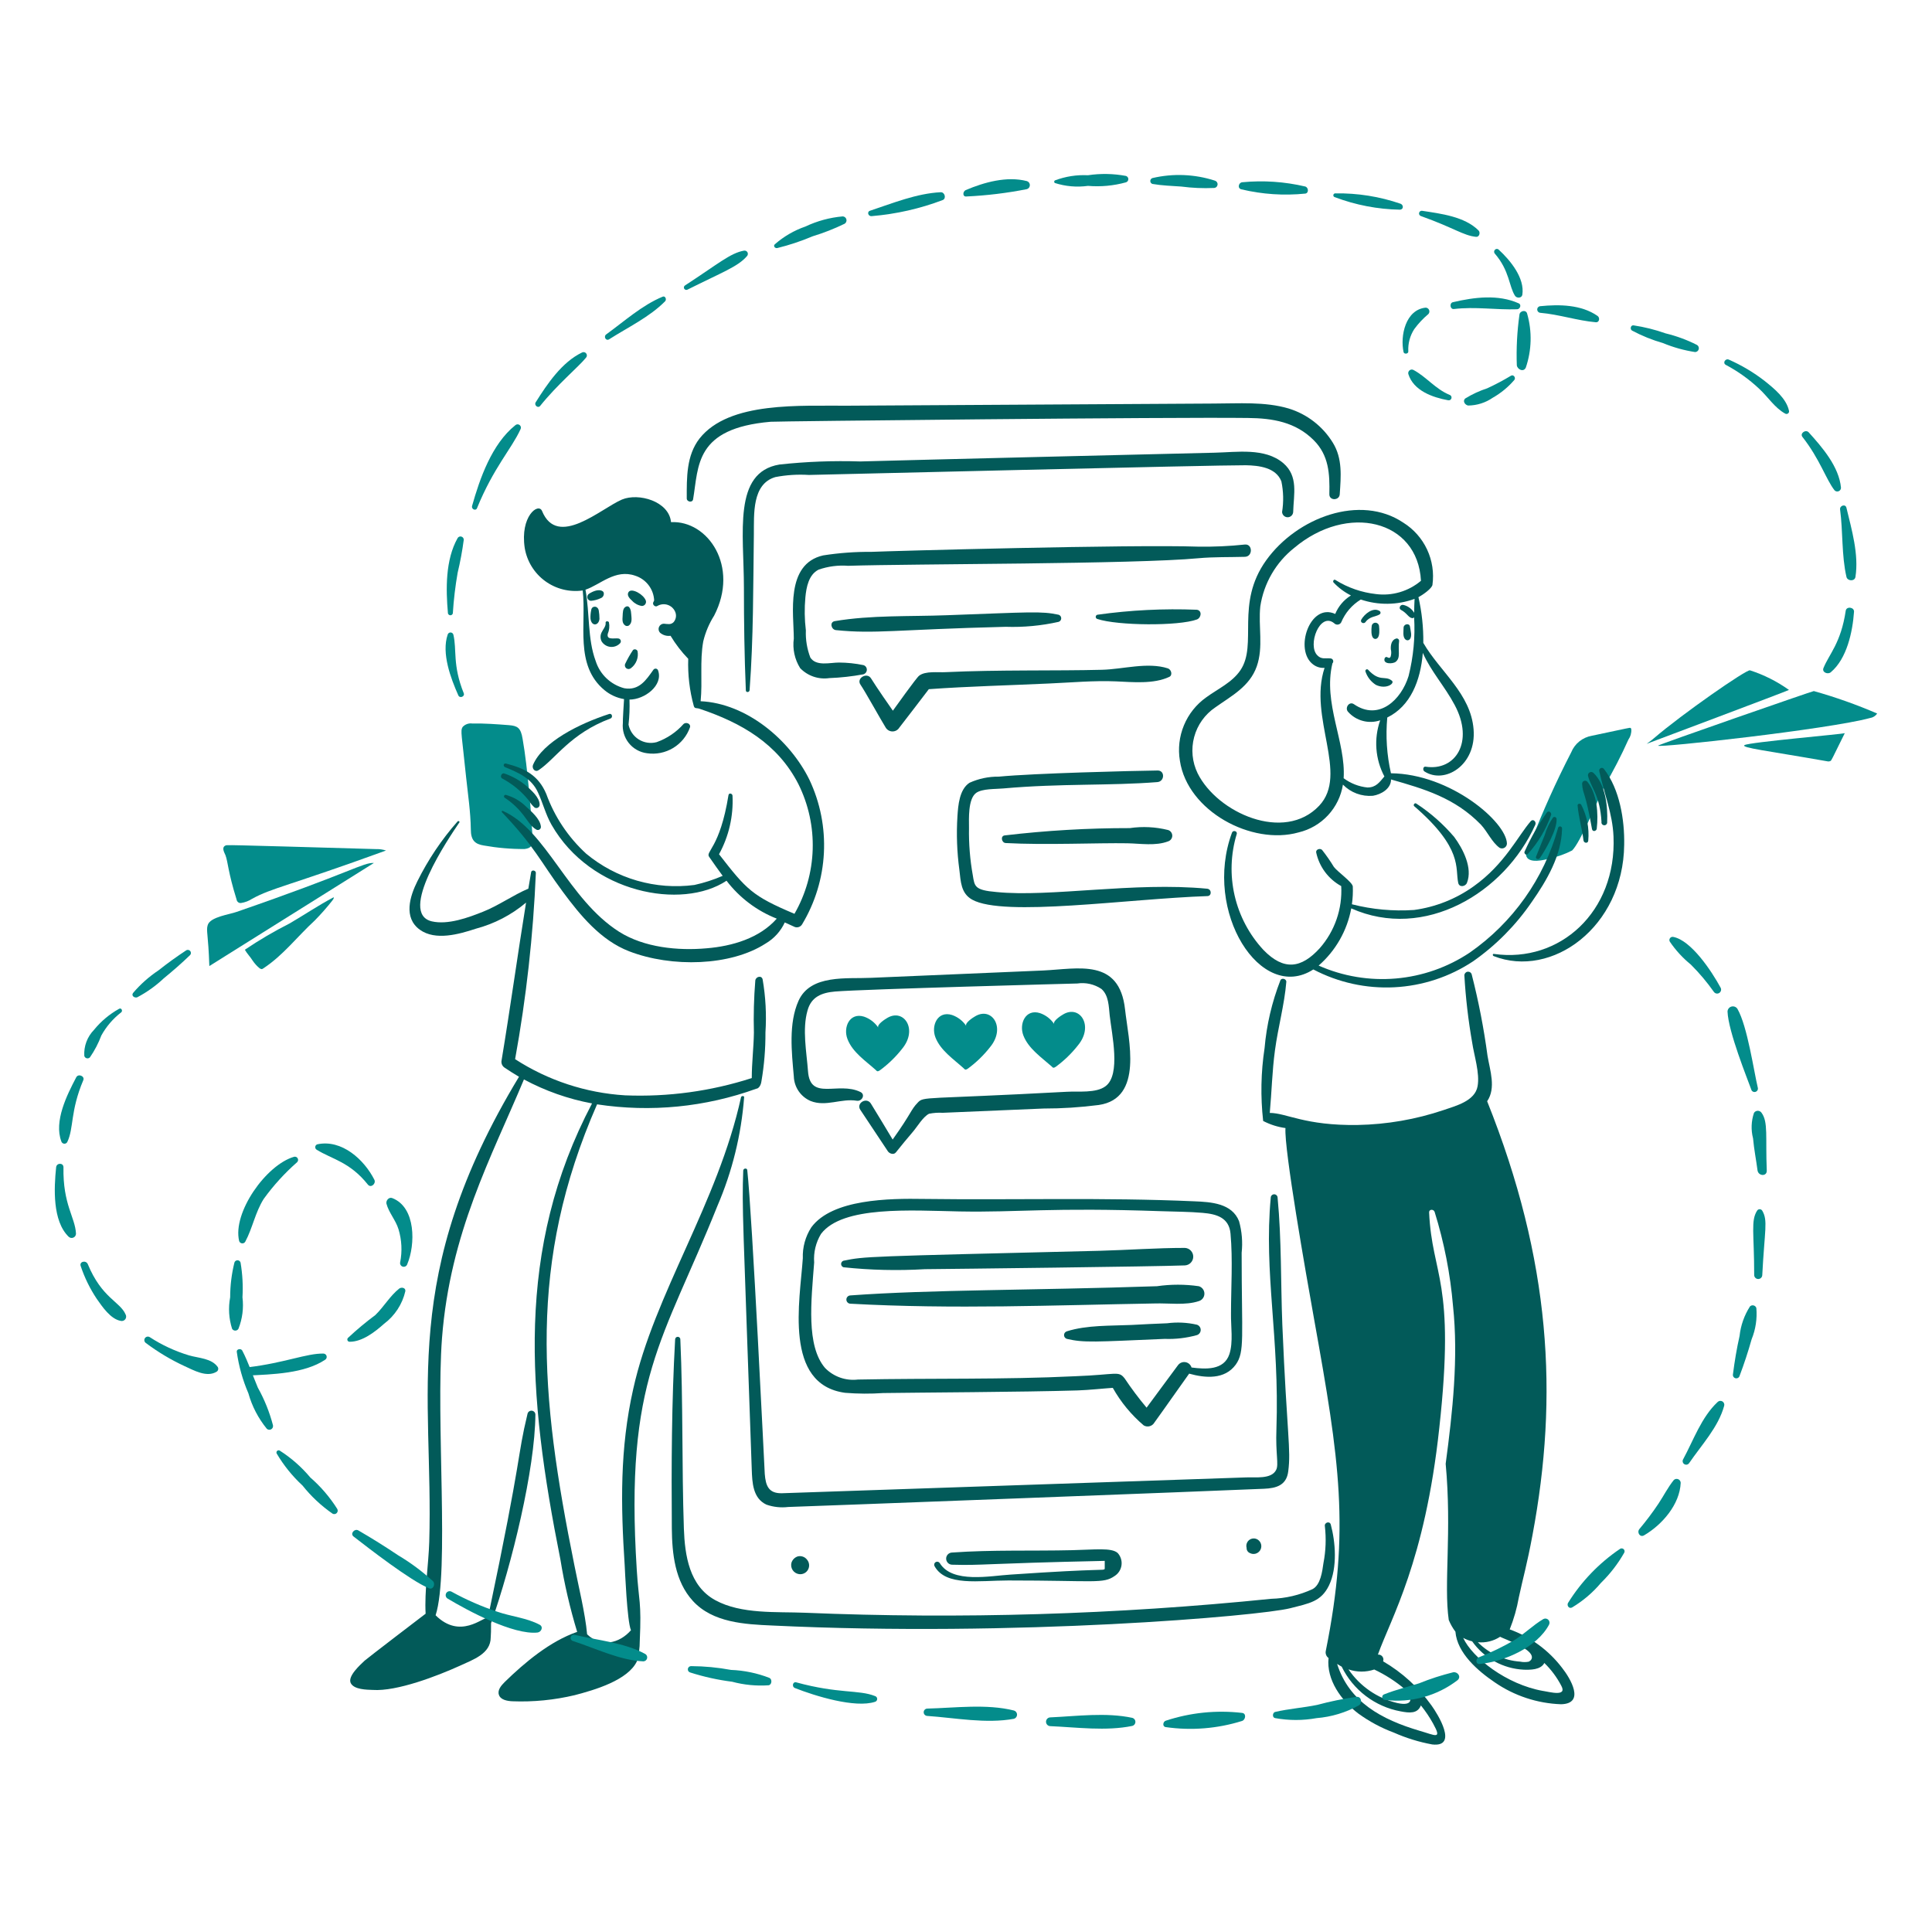 <svg width="141" height="140" viewBox="0 0 141 140" fill="none" xmlns="http://www.w3.org/2000/svg">
<path d="M33.845 50.596C33.01 48.516 33.355 47.432 33.087 46.316C33.074 46.271 33.046 46.232 33.009 46.203C32.972 46.175 32.926 46.16 32.879 46.16C32.833 46.16 32.787 46.175 32.75 46.203C32.712 46.232 32.685 46.271 32.672 46.316C32.207 47.68 32.897 49.509 33.449 50.751C33.552 50.993 33.943 50.84 33.845 50.596Z" fill="#038C8B"/>
<path d="M33.049 44.758C33.111 43.769 33.228 42.784 33.399 41.807C33.59 41.01 33.739 40.203 33.847 39.391C33.846 39.338 33.828 39.287 33.796 39.246C33.764 39.204 33.719 39.174 33.668 39.161C33.618 39.147 33.564 39.15 33.515 39.17C33.466 39.19 33.425 39.225 33.399 39.27C32.501 40.858 32.535 42.997 32.691 44.758C32.699 44.8 32.721 44.837 32.754 44.864C32.786 44.891 32.827 44.906 32.87 44.906C32.912 44.906 32.953 44.891 32.986 44.864C33.019 44.837 33.041 44.8 33.049 44.758Z" fill="#038C8B"/>
<path d="M34.812 37.093C36.024 34.12 37.339 32.754 37.987 31.33C38.015 31.28 38.025 31.22 38.013 31.163C38.001 31.106 37.969 31.055 37.923 31.02C37.877 30.984 37.82 30.966 37.762 30.969C37.704 30.972 37.649 30.996 37.607 31.036C35.899 32.4 35.017 34.919 34.449 36.938C34.397 37.163 34.721 37.313 34.812 37.093Z" fill="#038C8B"/>
<path d="M39.419 29.628C40.679 28.055 42.243 26.758 42.766 26.108C42.806 26.066 42.829 26.011 42.832 25.953C42.834 25.896 42.816 25.839 42.781 25.794C42.746 25.748 42.696 25.716 42.639 25.704C42.583 25.692 42.524 25.701 42.473 25.729C41.003 26.436 39.936 28.024 39.091 29.369C38.97 29.577 39.266 29.82 39.419 29.628Z" fill="#038C8B"/>
<path d="M44.458 24.762C45.818 23.894 47.408 23.139 48.547 21.983C48.668 21.843 48.547 21.569 48.358 21.655C46.856 22.277 45.562 23.45 44.251 24.399C44.025 24.555 44.214 24.916 44.458 24.762Z" fill="#038C8B"/>
<path d="M50.169 21.141C52.719 19.865 53.858 19.461 54.517 18.691C54.552 18.654 54.573 18.606 54.579 18.556C54.585 18.506 54.575 18.455 54.55 18.411C54.525 18.367 54.487 18.332 54.441 18.311C54.394 18.29 54.343 18.284 54.293 18.294C53.301 18.47 52.403 19.264 49.997 20.83C49.957 20.854 49.929 20.892 49.917 20.936C49.905 20.981 49.911 21.028 49.933 21.068C49.956 21.108 49.993 21.138 50.036 21.152C50.08 21.165 50.128 21.162 50.169 21.141Z" fill="#038C8B"/>
<path d="M56.725 18.105C57.61 17.887 58.476 17.598 59.315 17.243C60.115 16.999 60.894 16.693 61.645 16.328C61.697 16.295 61.737 16.246 61.76 16.189C61.783 16.132 61.787 16.069 61.771 16.009C61.755 15.949 61.721 15.896 61.673 15.857C61.625 15.819 61.566 15.796 61.505 15.793C60.558 15.876 59.634 16.128 58.775 16.535C57.956 16.818 57.2 17.258 56.549 17.829C56.415 17.95 56.552 18.136 56.725 18.105Z" fill="#038C8B"/>
<path d="M63.629 15.773C65.401 15.625 67.143 15.23 68.806 14.599C69.082 14.479 68.946 14.012 68.65 14.03C66.907 14.116 65.165 14.824 63.508 15.376C63.249 15.444 63.353 15.812 63.629 15.773Z" fill="#038C8B"/>
<path d="M70.53 14.34C72.013 14.271 73.49 14.092 74.947 13.804C75.01 13.784 75.064 13.745 75.102 13.693C75.141 13.64 75.161 13.576 75.161 13.511C75.161 13.446 75.141 13.382 75.102 13.33C75.064 13.277 75.01 13.238 74.947 13.218C73.477 12.838 71.824 13.304 70.478 13.874C70.254 13.977 70.236 14.376 70.53 14.34Z" fill="#038C8B"/>
<path d="M76.984 13.356C77.764 13.606 78.589 13.678 79.4 13.566C80.334 13.645 81.275 13.557 82.178 13.307C82.227 13.291 82.27 13.259 82.3 13.218C82.331 13.176 82.347 13.126 82.347 13.074C82.347 13.022 82.331 12.972 82.3 12.93C82.27 12.889 82.227 12.857 82.178 12.841C81.262 12.669 80.322 12.651 79.4 12.79C78.577 12.748 77.755 12.877 76.984 13.169C76.969 13.179 76.956 13.193 76.948 13.209C76.939 13.226 76.935 13.244 76.935 13.262C76.935 13.281 76.939 13.299 76.948 13.315C76.956 13.332 76.969 13.345 76.984 13.356Z" fill="#038C8B"/>
<path d="M84.111 13.426C84.819 13.547 85.511 13.566 86.216 13.616C87.005 13.719 87.801 13.754 88.596 13.719C88.661 13.718 88.723 13.693 88.772 13.649C88.82 13.606 88.851 13.546 88.859 13.482C88.868 13.417 88.853 13.352 88.818 13.297C88.782 13.243 88.728 13.203 88.666 13.184C87.193 12.708 85.618 12.643 84.11 12.995C84.064 13.008 84.023 13.037 83.994 13.076C83.965 13.115 83.949 13.162 83.949 13.211C83.949 13.259 83.965 13.306 83.994 13.345C84.023 13.384 84.064 13.412 84.111 13.426Z" fill="#038C8B"/>
<path d="M90.599 13.819C92.123 14.183 93.698 14.288 95.258 14.13C95.534 14.095 95.499 13.681 95.258 13.612C93.755 13.259 92.204 13.154 90.667 13.301C90.391 13.318 90.288 13.751 90.599 13.819Z" fill="#038C8B"/>
<path d="M97.414 14.389C98.936 14.965 100.546 15.274 102.174 15.304C102.432 15.287 102.449 14.976 102.225 14.873C100.688 14.343 99.071 14.086 97.445 14.113C97.411 14.114 97.379 14.127 97.353 14.15C97.328 14.172 97.312 14.204 97.308 14.237C97.305 14.271 97.313 14.305 97.332 14.333C97.352 14.361 97.381 14.381 97.414 14.389Z" fill="#038C8B"/>
<path d="M103.696 15.767C106.109 16.629 106.795 17.191 107.717 17.285C107.957 17.32 108.062 16.974 107.906 16.819C106.888 15.801 105.145 15.594 103.799 15.387C103.75 15.377 103.699 15.386 103.656 15.412C103.614 15.438 103.583 15.48 103.569 15.528C103.556 15.577 103.562 15.628 103.585 15.673C103.609 15.717 103.648 15.751 103.696 15.767Z" fill="#038C8B"/>
<path d="M109.097 18.514C110.172 19.755 110.124 20.9 110.567 21.586C110.687 21.776 111.05 21.776 111.102 21.516C111.291 20.291 110.222 18.996 109.376 18.22C109.183 18.049 108.929 18.32 109.097 18.514Z" fill="#038C8B"/>
<path d="M110.889 22.985C110.719 24.202 110.655 25.431 110.699 26.66C110.733 26.953 111.182 27.194 111.355 26.832C111.786 25.567 111.823 24.199 111.458 22.912C111.391 22.57 110.906 22.674 110.889 22.985Z" fill="#038C8B"/>
<path d="M110.271 27.423C109.713 27.759 109.137 28.065 108.545 28.338C107.983 28.521 107.444 28.77 106.94 29.08C106.716 29.269 106.923 29.563 107.15 29.598C107.792 29.591 108.417 29.393 108.945 29.028C109.539 28.69 110.07 28.253 110.515 27.734C110.65 27.579 110.462 27.305 110.271 27.423Z" fill="#038C8B"/>
<path d="M105.784 28.815C104.772 28.4 104.093 27.503 103.161 27.003C103.116 26.978 103.066 26.968 103.015 26.971C102.964 26.976 102.916 26.994 102.876 27.025C102.835 27.056 102.805 27.099 102.788 27.146C102.771 27.195 102.769 27.246 102.781 27.296C103.161 28.521 104.558 29.005 105.68 29.212C105.733 29.225 105.789 29.217 105.836 29.19C105.882 29.162 105.916 29.117 105.93 29.065C105.944 29.012 105.936 28.956 105.909 28.91C105.881 28.863 105.836 28.829 105.784 28.815Z" fill="#038C8B"/>
<path d="M102.78 25.646C102.75 25.073 102.901 24.506 103.212 24.024C103.511 23.615 103.859 23.244 104.247 22.919C104.282 22.88 104.306 22.832 104.315 22.78C104.324 22.729 104.318 22.675 104.298 22.627C104.278 22.578 104.245 22.536 104.202 22.505C104.16 22.475 104.109 22.456 104.057 22.453C102.574 22.593 102.176 24.524 102.435 25.698C102.47 25.87 102.798 25.835 102.78 25.646Z" fill="#038C8B"/>
<path d="M106.112 22.554C107.665 22.368 109.183 22.624 110.719 22.572C110.929 22.572 111.064 22.244 110.84 22.14C109.338 21.467 107.596 21.692 106.042 22.054C105.767 22.105 105.818 22.59 106.112 22.554Z" fill="#038C8B"/>
<path d="M112.41 22.83C113.788 22.949 115.102 23.399 116.465 23.52C116.741 23.537 116.776 23.175 116.586 23.054C115.396 22.226 113.791 22.208 112.41 22.347C112.349 22.351 112.293 22.379 112.251 22.424C112.21 22.468 112.187 22.527 112.187 22.588C112.187 22.649 112.21 22.708 112.251 22.753C112.293 22.797 112.349 22.825 112.41 22.83Z" fill="#038C8B"/>
<path d="M119.105 24.125C119.824 24.509 120.582 24.815 121.365 25.039C122.118 25.352 122.906 25.572 123.712 25.695C123.772 25.693 123.831 25.672 123.878 25.635C123.925 25.598 123.959 25.546 123.975 25.488C123.991 25.43 123.987 25.368 123.965 25.312C123.943 25.256 123.903 25.209 123.852 25.177C123.123 24.806 122.352 24.523 121.557 24.331C120.795 24.061 120.01 23.865 119.211 23.745C119.001 23.728 118.947 24.025 119.105 24.125Z" fill="#038C8B"/>
<path d="M125.955 26.632C126.84 27.102 127.658 27.688 128.388 28.375C129.009 28.944 129.527 29.775 130.286 30.187C130.318 30.206 130.355 30.215 130.392 30.213C130.43 30.21 130.465 30.197 130.495 30.175C130.525 30.152 130.547 30.121 130.559 30.086C130.571 30.051 130.572 30.013 130.562 29.977C130.372 29.079 129.475 28.355 128.785 27.802C127.983 27.18 127.108 26.659 126.179 26.25C125.92 26.132 125.696 26.496 125.955 26.632Z" fill="#038C8B"/>
<path d="M131.545 31.891C132.813 33.501 133.276 35.014 133.892 35.791C133.93 35.83 133.979 35.856 134.031 35.866C134.084 35.877 134.139 35.872 134.189 35.852C134.238 35.831 134.281 35.797 134.311 35.752C134.341 35.707 134.357 35.655 134.358 35.601C134.218 34.065 132.995 32.651 131.994 31.546C131.77 31.322 131.34 31.631 131.545 31.891Z" fill="#038C8B"/>
<path d="M134.292 37.188C134.507 38.797 134.395 40.535 134.757 42.106C134.827 42.416 135.361 42.451 135.413 42.106C135.672 40.466 135.133 38.637 134.757 37.066C134.691 36.756 134.252 36.895 134.292 37.188Z" fill="#038C8B"/>
<path d="M134.704 44.573C134.354 46.932 133.491 47.741 133.082 48.749C132.942 49.077 133.41 49.249 133.617 49.06C134.79 48.076 135.205 46.109 135.308 44.659C135.343 44.314 134.76 44.228 134.704 44.573Z" fill="#038C8B"/>
<path d="M127.715 48.923C128.732 49.251 129.692 49.734 130.562 50.355C130.492 50.414 120.241 54.264 120.174 54.289C120.174 54.289 120.519 54.048 120.692 53.892C122.78 52.097 127.456 48.852 127.715 48.923Z" fill="#038C8B"/>
<path d="M132.374 50.438C133.95 50.88 135.495 51.428 136.999 52.077C136.94 52.164 136.863 52.239 136.774 52.295C136.685 52.352 136.585 52.389 136.481 52.404C133.409 53.233 121.02 54.596 121.003 54.423C120.995 54.357 132.309 50.426 132.374 50.438Z" fill="#038C8B"/>
<path d="M134.635 53.508C133.662 55.454 133.692 55.468 133.585 55.544C133.508 55.576 133.424 55.582 133.343 55.561C129.038 54.801 126.999 54.572 127.323 54.379C127.677 54.168 134.567 53.574 134.635 53.508Z" fill="#038C8B"/>
<path d="M17.264 65.643C17.275 65.726 17.318 65.802 17.385 65.853C17.445 65.897 17.521 65.916 17.595 65.905C17.884 65.861 18.161 65.755 18.406 65.594C19.866 64.796 21.023 64.674 28.172 62.075C27.933 61.998 27.682 61.963 27.43 61.971C15.955 61.64 16.554 61.663 16.456 61.712C16.146 61.852 16.37 62.212 16.456 62.42C16.646 62.933 16.63 63.607 17.264 65.643Z" fill="#038C8B"/>
<path d="M27.288 62.984C23.285 65.486 19.282 68.005 15.278 70.507C15.199 68.135 15.032 67.936 15.158 67.522C15.33 66.918 16.745 66.746 17.263 66.556C25.754 63.622 26.48 62.947 27.288 62.984Z" fill="#038C8B"/>
<path d="M18.955 70.678C18.989 70.696 19.041 70.713 19.075 70.73C19.127 70.732 19.177 70.713 19.215 70.678C20.664 69.73 21.7 68.35 22.959 67.193C23.418 66.729 23.85 66.239 24.254 65.727C24.306 65.657 24.374 65.571 24.357 65.484C23.237 66.072 22.2 66.779 21.13 67.4C20.005 67.97 18.915 68.61 17.869 69.316C18.024 69.591 18.266 69.833 18.438 70.109C18.582 70.323 18.756 70.515 18.955 70.678Z" fill="#038C8B"/>
<path d="M116.17 53.7C115.838 53.758 115.526 53.899 115.263 54.11C115.001 54.321 114.796 54.596 114.669 54.909C113.505 57.166 112.655 59.109 111.822 61.189C111.719 61.482 111.321 62.104 111.374 62.415C111.494 63.087 112.754 62.76 113.151 62.639C113.703 62.521 114.237 62.33 114.738 62.07C115.338 61.47 116.488 58.672 117.085 57.393C117.733 56.287 118.321 55.146 118.845 53.976C118.998 53.76 119.072 53.498 119.055 53.234C119.056 53.214 119.051 53.194 119.042 53.176C119.033 53.158 119.02 53.143 119.003 53.131C118.93 53.096 119.044 53.099 116.17 53.7Z" fill="#038C8B"/>
<path d="M35.311 61.709C34.65 61.607 34.362 61.315 34.362 60.536C34.344 59.259 34.152 57.981 34.017 56.722C33.7 53.605 33.588 53.347 33.758 53.064C33.845 52.966 33.956 52.891 34.079 52.846C34.203 52.8 34.335 52.786 34.466 52.805C35.363 52.788 36.26 52.857 37.157 52.926C37.745 52.979 38.009 53.092 38.141 53.927C38.516 56.032 38.789 59.618 38.866 61.137C38.907 61.719 38.743 61.913 38.279 61.965C37.284 61.97 36.291 61.884 35.311 61.709Z" fill="#038C8B"/>
<path d="M50.583 36.442C50.998 34.006 50.692 31.262 56.243 30.782C56.695 30.744 85.583 30.432 91.082 30.506C92.876 30.523 94.55 30.799 95.879 32.128C96.983 33.232 97.052 34.578 97.018 36.062C97 36.563 97.76 36.545 97.777 36.062C97.863 34.768 97.987 33.472 97.277 32.318C96.543 31.118 95.395 30.228 94.05 29.815C92.307 29.298 90.374 29.453 88.58 29.453C86.406 29.47 64.198 29.593 61.971 29.609C58.441 29.638 53.217 29.263 51.051 32.007C50.086 33.25 50.12 34.871 50.12 36.355C50.1 36.631 50.536 36.719 50.583 36.442Z" fill="#025A59"/>
<path d="M54.707 50.366C54.992 46.574 54.966 42.774 55.018 38.978C55.036 37.562 54.863 35.32 56.588 34.819C57.395 34.664 58.218 34.612 59.038 34.664C60.056 34.646 88.804 33.939 90.926 33.956C91.858 33.974 93.118 34.111 93.516 35.13C93.671 35.867 93.688 36.626 93.568 37.37C93.574 37.473 93.619 37.57 93.695 37.641C93.77 37.712 93.87 37.752 93.973 37.752C94.077 37.752 94.176 37.712 94.252 37.641C94.327 37.57 94.372 37.473 94.378 37.37C94.413 36.076 94.775 34.764 93.654 33.8C92.308 32.661 90.255 33.006 88.65 33.04C84.336 33.144 67.081 33.558 62.784 33.679C60.814 33.615 58.842 33.69 56.882 33.904C53.469 34.472 54.292 38.904 54.292 42.894C54.292 45.378 54.327 47.88 54.432 50.365C54.414 50.556 54.693 50.556 54.707 50.366Z" fill="#025A59"/>
<path d="M99.657 49.021C99.791 49.42 100.059 49.761 100.416 49.987C101.186 50.355 101.863 49.847 101.554 49.659C101.064 49.291 100.685 49.791 99.847 48.882C99.743 48.779 99.605 48.917 99.657 49.021Z" fill="#025A59"/>
<path d="M101.056 48.038C100.893 48.49 101.66 48.469 101.867 48.297C102.237 47.988 102.015 47.527 102.109 46.778C102.11 46.751 102.104 46.723 102.093 46.698C102.081 46.673 102.063 46.651 102.042 46.634C102.02 46.617 101.994 46.605 101.966 46.6C101.939 46.596 101.911 46.597 101.885 46.605C101.556 46.709 101.487 47.072 101.504 47.382C101.551 47.565 101.545 47.756 101.487 47.935C101.401 48.075 101.332 48.005 101.211 47.952C101.179 47.946 101.146 47.951 101.118 47.967C101.09 47.983 101.068 48.008 101.056 48.038Z" fill="#025A59"/>
<path d="M102.436 45.795C102.436 46.054 102.35 46.485 102.576 46.675C102.616 46.712 102.668 46.733 102.723 46.733C102.777 46.733 102.83 46.712 102.869 46.675C103.093 46.451 102.939 46.019 102.904 45.743C102.868 45.45 102.454 45.536 102.436 45.795Z" fill="#025A59"/>
<path d="M100.109 45.694C100.077 45.934 100.055 46.424 100.23 46.574C100.269 46.612 100.322 46.634 100.377 46.634C100.432 46.634 100.484 46.612 100.523 46.574C100.704 46.419 100.672 45.944 100.645 45.694C100.639 45.627 100.608 45.565 100.558 45.52C100.509 45.474 100.444 45.449 100.377 45.449C100.31 45.449 100.245 45.474 100.195 45.52C100.146 45.565 100.115 45.627 100.109 45.694Z" fill="#025A59"/>
<path d="M99.658 45.4C99.948 44.984 100.434 45.008 100.675 44.847C100.699 44.835 100.718 44.816 100.732 44.793C100.746 44.77 100.753 44.744 100.753 44.718C100.753 44.691 100.746 44.665 100.732 44.642C100.718 44.62 100.699 44.601 100.675 44.588C100.192 44.295 99.571 44.83 99.346 45.227C99.243 45.434 99.537 45.572 99.658 45.4Z" fill="#025A59"/>
<path d="M103.213 58.841C106.796 61.937 106.19 63.37 106.422 64.432C106.492 64.794 106.957 64.708 107.061 64.432C107.492 63.345 106.767 61.947 106.128 61.084C105.33 60.145 104.4 59.325 103.367 58.651C103.247 58.564 103.11 58.753 103.213 58.841Z" fill="#025A59"/>
<path d="M101.514 56.437C101.21 55.103 101.12 53.729 101.245 52.367C102.942 51.539 103.674 49.679 103.84 47.651C104.439 49.013 105.441 50.088 106.164 51.453C107.612 54.156 106.213 56.297 104.041 55.956C103.851 55.926 103.819 56.212 103.955 56.301C105.429 57.263 107.759 55.853 107.544 53.229C107.339 50.627 105.102 49.034 103.875 46.922C103.889 45.799 103.769 44.678 103.52 43.583C103.903 43.38 104.5 42.936 104.542 42.687C104.663 41.806 104.527 40.909 104.15 40.104C103.774 39.299 103.173 38.62 102.419 38.148C99.278 36.036 94.66 37.758 92.409 40.892C90.132 44.066 91.805 47.022 90.528 48.916C89.925 49.812 88.872 50.279 88.027 50.9C87.305 51.413 86.743 52.119 86.405 52.937C86.066 53.755 85.964 54.652 86.111 55.525C86.663 59.2 91.357 61.719 94.773 60.753C95.597 60.557 96.345 60.122 96.921 59.501C97.497 58.88 97.876 58.102 98.009 57.265C98.291 57.554 98.632 57.776 99.01 57.917C99.388 58.058 99.792 58.113 100.193 58.08C100.809 57.983 101.529 57.552 101.518 56.889C103.922 57.575 106.174 58.224 108.079 60.187C108.562 60.705 108.873 61.464 109.443 61.878C109.498 61.908 109.559 61.923 109.621 61.922C109.683 61.922 109.744 61.905 109.798 61.873C109.852 61.842 109.896 61.798 109.928 61.744C109.959 61.691 109.977 61.63 109.978 61.568C109.939 59.995 105.861 56.481 101.514 56.437ZM96.276 58.805C93.722 61.514 88.839 59.323 87.406 56.441C87.005 55.618 86.914 54.676 87.152 53.791C87.389 52.906 87.939 52.137 88.699 51.625C89.889 50.779 91.201 50.106 91.719 48.639C92.22 47.207 91.823 45.723 91.978 44.257C92.233 42.575 93.115 41.053 94.446 39.994C98.34 36.713 103.469 37.929 103.704 42.389C103.254 42.77 102.73 43.052 102.164 43.219C101.599 43.386 101.005 43.433 100.42 43.358C99.377 43.242 98.372 42.895 97.48 42.341C97.36 42.238 97.239 42.411 97.325 42.514C97.69 42.9 98.119 43.22 98.593 43.459C98.078 43.777 97.677 44.249 97.446 44.809C95.599 43.954 94.417 47.454 95.841 48.501C96.079 48.68 96.373 48.766 96.669 48.743C95.463 52.373 98.457 56.49 96.276 58.805ZM99.796 57.475C99.168 57.41 98.568 57.176 98.061 56.799C98.232 54.145 96.541 51.331 97.242 48.416C97.272 48.386 97.291 48.348 97.299 48.306C97.307 48.265 97.302 48.222 97.286 48.183C97.269 48.144 97.242 48.111 97.206 48.088C97.171 48.065 97.13 48.053 97.087 48.053C96.742 48.019 96.449 48.139 96.155 47.843C95.385 47.116 96.327 44.61 97.381 45.497C97.416 45.531 97.458 45.557 97.504 45.572C97.55 45.587 97.6 45.591 97.648 45.584C97.696 45.578 97.742 45.56 97.782 45.533C97.823 45.505 97.856 45.469 97.88 45.427C98.169 44.732 98.67 44.147 99.313 43.756C100.589 44.186 101.973 44.169 103.238 43.709C103.219 44.048 103.211 44.387 103.207 44.724C103.122 44.58 103.007 44.456 102.872 44.357C102.737 44.258 102.583 44.188 102.419 44.15C102.195 44.098 102.042 44.405 102.246 44.513C102.696 44.75 102.793 45.091 103.074 45.117C103.1 45.117 103.125 45.111 103.148 45.1C103.171 45.089 103.19 45.072 103.205 45.052C103.29 46.495 103.152 47.943 102.799 49.344C102.264 51.087 100.624 52.64 98.813 51.397C98.467 51.156 98.126 51.67 98.382 51.95C98.668 52.273 99.043 52.505 99.461 52.615C99.878 52.726 100.319 52.711 100.728 52.571C100.494 53.239 100.4 53.947 100.453 54.653C100.505 55.358 100.704 56.045 101.035 56.67C100.677 57.088 100.429 57.475 99.796 57.475Z" fill="#025A59"/>
<path d="M54.243 85.432C54.142 88.279 54.225 88.722 54.864 107.243C54.898 108.192 54.934 109.348 55.933 109.814C56.442 109.993 56.985 110.052 57.521 109.987C58.332 109.969 89.202 108.797 92.241 108.657C93.155 108.622 93.897 108.398 94.018 107.38C94.228 105.756 93.928 104.805 93.586 96.681C93.466 93.609 93.534 90.469 93.241 87.415C93.241 87.349 93.215 87.285 93.168 87.239C93.121 87.192 93.057 87.165 92.991 87.165C92.925 87.165 92.861 87.192 92.814 87.239C92.767 87.285 92.741 87.349 92.741 87.415C92.227 92.932 93.387 97.58 93.155 104.308C93.085 106.123 93.34 106.872 93.137 107.276C92.792 107.983 91.602 107.794 90.929 107.829C90.222 107.845 57.749 108.967 57.057 108.984C56.09 109.002 55.883 108.432 55.814 107.584C55.804 107.444 54.896 88.629 54.537 85.411C54.536 85.242 54.26 85.242 54.243 85.432Z" fill="#025A59"/>
<path d="M49.272 97.756C49.016 102.343 48.996 106.952 49.031 111.546C49.048 113.392 49.255 115.411 50.566 116.843C52.016 118.431 54.362 118.552 56.364 118.638C74.169 119.493 91.931 117.938 94.154 117.378C95.572 117.014 96.416 116.897 96.993 115.71C97.623 114.409 97.461 112.511 97.122 111.27C97.052 110.99 96.639 111.114 96.691 111.391C96.794 112.288 96.759 113.196 96.587 114.082C96.5 114.703 96.377 115.67 95.793 115.981C94.845 116.42 93.818 116.661 92.773 116.688C81.47 117.839 70.098 118.179 58.746 117.706C56.675 117.62 54.103 117.827 52.206 116.791C50.308 115.756 49.98 113.53 49.91 111.563C49.755 106.973 49.859 102.366 49.652 97.773C49.654 97.748 49.651 97.722 49.643 97.697C49.635 97.673 49.622 97.651 49.606 97.631C49.589 97.612 49.568 97.596 49.545 97.585C49.522 97.574 49.497 97.568 49.471 97.567C49.446 97.565 49.42 97.569 49.396 97.578C49.372 97.587 49.35 97.601 49.331 97.619C49.313 97.636 49.298 97.657 49.288 97.681C49.278 97.705 49.272 97.73 49.272 97.756Z" fill="#025A59"/>
<path d="M69.495 114.2C71.774 114.263 71.573 114.116 80.625 113.92V114.507C80.476 114.656 80.755 114.442 73.757 114.921C72.287 115.007 69.495 115.594 68.581 114.075C68.549 114.029 68.501 113.996 68.446 113.984C68.391 113.971 68.334 113.98 68.285 114.009C68.237 114.038 68.201 114.084 68.186 114.138C68.17 114.192 68.175 114.25 68.201 114.3C69.025 115.797 71.463 115.35 73.585 115.35C79.906 115.35 80.509 115.611 81.35 115.022C81.485 114.936 81.599 114.82 81.686 114.685C81.772 114.549 81.827 114.397 81.849 114.237C81.87 114.078 81.857 113.916 81.809 113.763C81.762 113.61 81.682 113.468 81.574 113.349C81.131 112.936 79.865 113.106 78.261 113.139C75.344 113.209 72.411 113.104 69.495 113.311C69.377 113.311 69.264 113.358 69.181 113.441C69.098 113.524 69.051 113.638 69.051 113.755C69.051 113.873 69.098 113.986 69.181 114.07C69.264 114.153 69.377 114.2 69.495 114.2Z" fill="#025A59"/>
<path d="M91.876 112.436C91.791 112.353 91.681 112.301 91.563 112.287C91.445 112.273 91.325 112.299 91.223 112.359C91.121 112.42 91.042 112.513 90.998 112.624C90.954 112.734 90.947 112.856 90.979 112.97C90.974 113.06 91 113.149 91.054 113.222C91.107 113.295 91.185 113.346 91.272 113.367C91.255 113.367 91.238 113.35 91.221 113.35C91.342 113.414 91.482 113.432 91.616 113.4C91.749 113.368 91.866 113.289 91.946 113.178C92.026 113.067 92.063 112.93 92.05 112.794C92.037 112.657 91.976 112.53 91.876 112.436Z" fill="#025A59"/>
<path d="M58.9 113.834C58.824 113.732 58.719 113.655 58.6 113.613C58.48 113.57 58.351 113.563 58.227 113.592C58.117 113.626 58.017 113.686 57.936 113.767C57.855 113.848 57.795 113.948 57.761 114.058C57.737 114.149 57.733 114.244 57.748 114.337C57.764 114.43 57.799 114.518 57.851 114.597C57.903 114.675 57.971 114.741 58.051 114.791C58.131 114.841 58.22 114.874 58.313 114.887C58.443 114.905 58.575 114.885 58.692 114.827C58.809 114.769 58.906 114.677 58.97 114.562C59.033 114.448 59.061 114.317 59.048 114.187C59.036 114.057 58.984 113.934 58.9 113.834Z" fill="#025A59"/>
<path d="M36.658 56.821C37.413 57.223 38.077 57.775 38.609 58.443C38.718 58.632 38.858 58.801 39.023 58.944C39.06 58.964 39.102 58.975 39.144 58.975C39.186 58.975 39.228 58.964 39.264 58.942C39.301 58.921 39.331 58.891 39.353 58.854C39.374 58.817 39.385 58.776 39.385 58.733C39.385 58.199 38.764 57.664 38.385 57.334C37.918 56.948 37.386 56.65 36.814 56.454C36.607 56.372 36.451 56.72 36.658 56.821Z" fill="#025A59"/>
<path d="M36.829 58.22C37.314 58.535 37.745 58.925 38.106 59.376C38.417 59.739 38.71 60.308 39.141 60.549C39.18 60.571 39.225 60.581 39.269 60.577C39.314 60.573 39.356 60.557 39.391 60.529C39.426 60.502 39.452 60.464 39.466 60.422C39.48 60.38 39.481 60.334 39.47 60.291C39.4 59.756 38.779 59.221 38.399 58.876C37.986 58.466 37.476 58.169 36.915 58.013C36.89 58.009 36.863 58.013 36.841 58.026C36.818 58.038 36.8 58.058 36.79 58.082C36.78 58.106 36.779 58.133 36.786 58.158C36.793 58.183 36.808 58.205 36.829 58.22Z" fill="#025A59"/>
<path d="M46.046 48.767C46.235 48.625 46.38 48.434 46.465 48.214C46.551 47.995 46.573 47.756 46.529 47.524C46.517 47.493 46.498 47.466 46.473 47.444C46.448 47.422 46.419 47.406 46.387 47.398C46.355 47.389 46.321 47.388 46.289 47.395C46.257 47.402 46.226 47.417 46.201 47.438C45.987 47.757 45.797 48.092 45.632 48.439C45.603 48.494 45.596 48.558 45.609 48.619C45.622 48.679 45.656 48.734 45.705 48.772C45.754 48.811 45.814 48.831 45.877 48.83C45.939 48.829 45.998 48.807 46.046 48.767Z" fill="#025A59"/>
<path d="M45.666 44.284C45.439 44.401 45.456 44.733 45.441 44.956C45.424 45.215 45.39 45.509 45.651 45.664C45.686 45.681 45.725 45.69 45.764 45.69C45.802 45.69 45.841 45.681 45.876 45.664C46.169 45.474 46.086 45.094 46.065 44.801C46.062 44.611 45.974 44.123 45.666 44.284Z" fill="#025A59"/>
<path d="M43.146 44.536C43.103 44.734 43.085 44.937 43.094 45.14C43.154 45.734 43.693 45.686 43.75 45.175C43.75 44.967 43.733 44.759 43.698 44.553C43.629 44.191 43.181 44.191 43.146 44.536Z" fill="#025A59"/>
<path d="M44.061 43.263C44.041 43.114 43.68 42.899 42.991 43.333C42.94 43.364 42.901 43.412 42.879 43.468C42.857 43.524 42.853 43.585 42.869 43.643C42.885 43.701 42.919 43.752 42.966 43.79C43.013 43.827 43.071 43.848 43.131 43.85C43.376 43.83 43.616 43.765 43.838 43.66C43.917 43.632 43.983 43.577 44.024 43.503C44.066 43.43 44.079 43.345 44.061 43.263Z" fill="#025A59"/>
<path d="M47.132 43.83C46.964 43.376 46.115 42.904 45.89 43.191C45.7 43.433 45.96 43.692 46.131 43.846C46.318 44.048 46.567 44.182 46.839 44.226C46.887 44.228 46.935 44.217 46.979 44.196C47.022 44.175 47.06 44.143 47.089 44.104C47.117 44.065 47.136 44.02 47.144 43.972C47.151 43.924 47.147 43.876 47.132 43.83Z" fill="#025A59"/>
<path d="M44.199 45.448C44.235 45.706 44.009 45.931 43.906 46.156C43.855 46.257 43.828 46.369 43.828 46.483C43.828 46.597 43.855 46.709 43.906 46.811C43.975 46.922 44.068 47.016 44.179 47.085C44.289 47.155 44.414 47.198 44.544 47.212C44.675 47.225 44.806 47.209 44.928 47.163C45.051 47.118 45.162 47.045 45.252 46.951C45.276 46.925 45.294 46.894 45.303 46.859C45.312 46.825 45.313 46.789 45.304 46.754C45.295 46.72 45.278 46.688 45.254 46.662C45.23 46.636 45.199 46.617 45.165 46.606C44.889 46.536 44.251 46.761 44.355 46.261C44.468 45.994 44.498 45.7 44.441 45.416C44.389 45.31 44.179 45.327 44.199 45.448Z" fill="#025A59"/>
<path d="M44.458 52.109C42.279 52.814 39.619 54.145 38.902 55.819C38.798 56.061 39.023 56.388 39.299 56.216C40.545 55.394 41.616 53.535 44.562 52.436C44.75 52.351 44.664 52.042 44.458 52.109Z" fill="#025A59"/>
<path d="M55.659 71.487C55.589 71.159 55.159 71.277 55.124 71.557C55.021 72.825 54.986 74.098 55.021 75.37C55.003 76.475 54.865 77.579 54.865 78.683C51.881 79.644 48.75 80.071 45.616 79.943C42.76 79.767 39.996 78.858 37.593 77.303C38.409 72.811 38.916 68.268 39.108 63.706C39.108 63.516 38.798 63.464 38.763 63.654C38.694 64.055 38.626 64.456 38.559 64.858C37.481 65.311 36.348 66.113 35.261 66.538C34.19 66.969 32.69 67.518 31.516 67.245C29.014 66.659 32.759 61.155 33.518 60.035C33.588 59.983 33.466 59.88 33.397 59.949C32.233 61.269 31.247 62.737 30.463 64.314C29.911 65.419 29.428 66.974 30.636 67.852C31.775 68.68 33.518 68.18 34.726 67.782C36.074 67.425 37.326 66.775 38.392 65.876C37.77 69.713 37.243 73.558 36.606 77.391C36.584 77.493 36.594 77.598 36.634 77.694C36.675 77.79 36.743 77.871 36.831 77.926C37.176 78.155 37.522 78.381 37.877 78.587C29.073 93.147 31.651 101.628 31.327 112.537C31.278 114.147 30.969 116.136 31.063 117.775C30.996 117.82 26.758 121.065 26.616 121.199C26.287 121.51 25.356 122.338 25.597 122.839C25.839 123.322 26.771 123.322 27.202 123.339C28.97 123.461 31.938 122.311 33.552 121.579C34.536 121.124 35.813 120.699 35.813 119.508C35.825 119.446 35.846 118.839 35.838 118.466C37.356 114.179 39.047 107.233 39.074 103.236C39.071 103.167 39.044 103.102 38.997 103.051C38.95 103.001 38.887 102.969 38.819 102.96C38.751 102.952 38.682 102.968 38.624 103.006C38.567 103.043 38.524 103.1 38.504 103.166C37.692 106.534 38.201 105.756 35.611 118.063C35.249 118.009 33.593 119.682 31.791 117.891C32.81 114.749 31.803 103.706 32.258 97.661C32.854 89.957 35.86 84.469 38.238 78.783C39.795 79.62 41.471 80.21 43.208 80.533C37.608 91.178 38.486 101.743 40.898 113.814C41.187 115.602 41.596 117.37 42.123 119.103C40.158 119.775 38.285 121.343 36.827 122.769C36.568 123.028 36.292 123.356 36.413 123.701C36.533 124.064 37.016 124.15 37.396 124.167C38.928 124.226 40.46 124.075 41.951 123.719C43.384 123.346 45.845 122.631 46.49 121.234C46.624 120.761 46.692 120.272 46.691 119.78C46.826 116.831 46.617 116.919 46.472 114.573C45.587 100.579 48.391 97.929 52.357 88.016C53.439 85.502 54.098 82.826 54.306 80.097C54.34 79.975 54.117 79.957 54.082 80.079C52.388 87.81 47.753 94.422 46.214 101.372C45.23 105.728 45.303 109.862 45.592 114.262C45.605 114.458 45.763 118.36 46.049 118.982C45.209 119.946 43.862 120.268 42.848 119.278C42.712 117.738 42.204 115.713 41.917 114.228C39.402 101.785 38.504 92.178 43.575 80.6C47.487 81.198 51.487 80.805 55.208 79.456C55.311 79.456 55.519 79.301 55.57 78.921C55.772 77.742 55.87 76.548 55.864 75.351C55.947 74.059 55.879 72.762 55.659 71.487Z" fill="#025A59"/>
<path d="M90.617 91.436C90.701 90.661 90.637 89.877 90.427 89.126C89.909 87.815 88.374 87.726 87.165 87.677C80.592 87.383 74 87.591 67.425 87.504C64.906 87.462 60.739 87.504 59.212 89.575C58.778 90.247 58.561 91.036 58.591 91.835C58.381 94.924 57.175 101.05 61.679 101.654C62.604 101.729 63.532 101.734 64.457 101.671C66.954 101.633 74.666 101.601 78.647 101.48C79.444 101.455 80.613 101.329 81.213 101.292C81.797 102.333 82.562 103.262 83.473 104.035C83.538 104.072 83.609 104.096 83.683 104.106C83.757 104.116 83.833 104.111 83.905 104.091C83.977 104.072 84.044 104.038 84.104 103.992C84.163 103.947 84.212 103.89 84.249 103.825C85.112 102.635 85.941 101.427 86.786 100.255C87.959 100.583 89.376 100.704 90.185 99.599C90.858 98.656 90.617 97.664 90.617 91.436ZM89.72 98.84C89.326 100.013 87.994 99.944 86.959 99.806C86.929 99.707 86.872 99.618 86.794 99.549C86.717 99.481 86.622 99.435 86.52 99.417C86.418 99.4 86.314 99.41 86.218 99.448C86.121 99.486 86.038 99.55 85.975 99.633C85.216 100.668 84.436 101.704 83.68 102.739C83.107 102.055 82.571 101.341 82.075 100.599C81.625 100.03 81.515 100.329 78.469 100.444C73.266 100.698 67.969 100.58 62.611 100.686C62.173 100.738 61.729 100.689 61.313 100.543C60.897 100.396 60.521 100.156 60.213 99.84C58.828 98.217 59.202 94.97 59.419 92.144C59.364 91.413 59.539 90.683 59.919 90.056C61.486 87.985 66.506 88.348 70.031 88.417C74.428 88.495 76.56 88.113 84.801 88.4C85.784 88.434 86.785 88.434 87.769 88.52C88.787 88.607 89.702 88.865 89.805 90.039C89.978 91.954 89.84 93.973 89.84 95.888C89.823 96.786 90.015 97.96 89.72 98.84Z" fill="#025A59"/>
<path d="M61.559 92.491C63.53 92.702 65.515 92.748 67.495 92.631C69.617 92.613 84.353 92.441 86.475 92.355C86.639 92.347 86.794 92.277 86.907 92.158C87.021 92.039 87.084 91.881 87.084 91.716C87.084 91.552 87.021 91.394 86.907 91.275C86.794 91.156 86.639 91.086 86.475 91.078C84.404 91.078 82.334 91.233 80.263 91.288C62.979 91.708 63.145 91.695 61.559 92.013C61.508 92.029 61.464 92.061 61.433 92.104C61.402 92.147 61.385 92.199 61.385 92.252C61.385 92.305 61.402 92.356 61.433 92.399C61.464 92.442 61.508 92.474 61.559 92.491Z" fill="#025A59"/>
<path d="M62.057 95.15C69.612 95.567 76.897 95.258 84.265 95.133C85.283 95.099 86.525 95.288 87.492 94.961C87.609 94.926 87.713 94.855 87.786 94.757C87.86 94.659 87.899 94.54 87.899 94.417C87.899 94.295 87.86 94.176 87.786 94.078C87.713 93.98 87.609 93.908 87.492 93.874C86.479 93.727 85.451 93.727 84.438 93.874C75.254 94.184 67.982 94.115 62.057 94.546C61.98 94.55 61.907 94.584 61.853 94.64C61.799 94.696 61.77 94.771 61.77 94.848C61.77 94.926 61.799 95.001 61.853 95.057C61.907 95.113 61.98 95.147 62.057 95.15Z" fill="#025A59"/>
<path d="M77.864 97.718C79.114 98.01 79.894 97.936 85.004 97.718C85.796 97.748 86.588 97.655 87.351 97.443C87.432 97.417 87.502 97.367 87.552 97.298C87.603 97.23 87.629 97.147 87.629 97.063C87.629 96.978 87.603 96.896 87.552 96.828C87.502 96.759 87.432 96.709 87.351 96.683C86.638 96.519 85.902 96.484 85.176 96.579C84.314 96.615 83.451 96.65 82.586 96.701C81.05 96.771 79.325 96.701 77.859 97.166C77.799 97.184 77.747 97.221 77.71 97.271C77.673 97.321 77.654 97.382 77.654 97.444C77.655 97.507 77.676 97.567 77.714 97.616C77.751 97.666 77.804 97.701 77.864 97.718Z" fill="#025A59"/>
<path d="M82.109 73.678C81.696 69.912 78.679 70.713 76.138 70.831C74.671 70.901 66.285 71.245 63.576 71.366C61.816 71.452 59.159 71.09 58.279 73.04C57.537 74.696 57.778 76.801 57.934 78.561C57.946 78.946 58.068 79.319 58.285 79.637C58.502 79.955 58.805 80.204 59.159 80.356C60.279 80.804 61.399 80.146 62.541 80.339C62.903 80.391 63.179 79.89 62.799 79.7C61.171 78.904 59.129 80.387 58.969 78.182C58.865 76.767 58.538 75.127 58.935 73.747C59.211 72.747 59.97 72.453 60.936 72.367C62.935 72.196 78.554 71.781 78.623 71.78C79.239 71.689 79.866 71.831 80.383 72.177C80.918 72.643 80.918 73.454 80.987 74.109C81.143 75.509 81.809 78.421 80.694 79.269C80.003 79.804 78.675 79.631 77.847 79.683C67.326 80.252 67.427 80.001 66.976 80.477C66.454 81.019 66.551 81.2 65.147 83.169C64.612 82.288 64.097 81.408 63.559 80.546C63.248 80.045 62.472 80.511 62.783 80.994C63.455 82.012 64.129 83.013 64.801 84.031C64.922 84.204 65.233 84.308 65.388 84.101C65.785 83.601 66.199 83.1 66.613 82.617C66.941 82.237 67.355 81.513 67.803 81.287C68.132 81.221 68.469 81.197 68.804 81.217C69.132 81.2 74.824 80.958 76.154 80.906C77.504 80.907 78.853 80.82 80.192 80.647C83.472 80.166 82.351 75.886 82.109 73.678Z" fill="#025A59"/>
<path d="M85.232 48.781C83.751 48.302 81.935 48.851 80.417 48.884C77.127 48.97 72.835 48.876 69.028 49.057C68.459 49.092 67.545 48.954 67.079 49.316C66.874 49.469 65.267 51.727 65.163 51.87C65.008 51.66 63.938 50.11 63.576 49.523C63.282 49.023 62.471 49.506 62.8 49.971C63.145 50.472 64.318 52.594 64.645 53.112C64.698 53.195 64.77 53.264 64.856 53.312C64.942 53.359 65.039 53.384 65.137 53.384C65.235 53.384 65.332 53.359 65.418 53.312C65.504 53.264 65.577 53.195 65.629 53.112C66.354 52.181 67.061 51.249 67.786 50.3C70.703 50.09 73.635 50.023 76.569 49.885C78.191 49.815 79.831 49.661 81.452 49.73C82.661 49.782 84.196 49.94 85.335 49.402C85.594 49.281 85.491 48.869 85.232 48.781Z" fill="#025A59"/>
<path d="M63.023 48.545C62.433 48.422 61.831 48.358 61.228 48.356C60.573 48.356 59.572 48.649 59.141 47.994C58.898 47.361 58.786 46.686 58.813 46.009C58.715 45.208 58.704 44.398 58.778 43.594C58.848 42.852 59.02 41.937 59.744 41.575C60.437 41.334 61.171 41.239 61.902 41.295C66.592 41.144 82.784 41.183 87.457 40.743C88.596 40.639 89.718 40.673 90.856 40.639C91.443 40.622 91.426 39.691 90.856 39.742C89.727 39.863 88.592 39.914 87.457 39.897C82.634 39.727 64.977 40.215 63.592 40.277C62.414 40.267 61.237 40.354 60.073 40.536C57.293 41.166 57.933 44.819 57.933 46.61C57.83 47.361 57.995 48.125 58.399 48.767C58.67 49.047 59.004 49.259 59.373 49.385C59.742 49.511 60.135 49.547 60.521 49.491C61.355 49.46 62.185 49.368 63.006 49.215C63.078 49.196 63.142 49.153 63.189 49.094C63.235 49.035 63.261 48.962 63.263 48.887C63.265 48.812 63.243 48.738 63.2 48.676C63.156 48.615 63.094 48.569 63.023 48.545Z" fill="#025A59"/>
<path d="M61.851 75.839C61.517 74.978 62.006 73.872 63.058 74.2C63.48 74.345 63.844 74.624 64.094 74.993C63.99 74.769 64.611 74.373 64.767 74.286C65.967 73.586 67.012 75.126 65.836 76.547C65.37 77.142 64.825 77.67 64.215 78.117C64.026 78.242 63.995 78.174 63.921 78.099C63.179 77.43 62.224 76.808 61.851 75.839Z" fill="#038C8B"/>
<path d="M68.27 75.717C67.935 74.857 68.426 73.75 69.478 74.078C69.9 74.223 70.264 74.502 70.513 74.872C70.41 74.647 71.031 74.25 71.187 74.164C72.395 73.459 73.427 75.01 72.256 76.425C71.79 77.02 71.245 77.548 70.634 77.995C70.445 78.121 70.415 78.051 70.341 77.978C69.599 77.305 68.641 76.67 68.27 75.717Z" fill="#038C8B"/>
<path d="M74.689 75.58C74.354 74.72 74.845 73.613 75.897 73.941C76.319 74.086 76.682 74.364 76.932 74.734C76.829 74.51 77.45 74.113 77.606 74.027C78.814 73.322 79.846 74.873 78.675 76.288C78.209 76.883 77.663 77.411 77.053 77.858C76.865 77.984 76.834 77.914 76.76 77.841C76.001 77.168 75.06 76.533 74.689 75.58Z" fill="#038C8B"/>
<path d="M88.096 64.862C82.758 64.349 76.639 65.501 72.721 65.104C71.111 64.969 71.129 64.684 70.996 63.879C70.792 62.74 70.699 61.584 70.719 60.428C70.719 59.789 70.633 58.322 71.237 57.873C71.686 57.546 72.686 57.598 73.204 57.546C77.411 57.169 81.022 57.358 84.474 57.08C85.009 57.029 85.026 56.217 84.474 56.235C82.571 56.26 75.473 56.436 72.895 56.683C72.158 56.673 71.427 56.826 70.755 57.131C70.013 57.615 69.927 58.788 69.876 59.565C69.793 60.873 69.84 62.186 70.016 63.485C70.119 64.33 70.119 65.193 70.948 65.659C73.252 66.948 82.279 65.599 88.134 65.4C88.441 65.38 88.441 64.898 88.096 64.862Z" fill="#025A59"/>
<path d="M73.395 61.529C76.26 61.687 80.177 61.508 82.282 61.547C83.231 61.564 84.335 61.757 85.25 61.407C85.338 61.379 85.415 61.324 85.469 61.249C85.524 61.175 85.554 61.085 85.554 60.993C85.554 60.9 85.524 60.81 85.469 60.736C85.415 60.661 85.338 60.606 85.25 60.579C84.336 60.351 83.386 60.303 82.455 60.439C79.398 60.436 76.344 60.615 73.309 60.974C72.998 61.029 73.102 61.513 73.395 61.529Z" fill="#025A59"/>
<path d="M61.007 45.989C63.881 46.279 65.304 45.952 73.397 45.747C74.696 45.791 75.995 45.669 77.263 45.385C77.317 45.367 77.364 45.332 77.398 45.286C77.431 45.239 77.45 45.183 77.45 45.126C77.45 45.069 77.431 45.013 77.398 44.966C77.364 44.92 77.317 44.885 77.263 44.867C75.973 44.592 75.24 44.68 69.1 44.902C66.408 45.005 63.579 44.884 60.922 45.333C60.524 45.402 60.662 45.954 61.007 45.989Z" fill="#025A59"/>
<path d="M80.09 45.177C81.56 45.667 86.018 45.704 87.355 45.211C87.665 45.09 87.751 44.572 87.355 44.503C84.928 44.406 82.496 44.527 80.09 44.866C80.055 44.874 80.024 44.894 80.001 44.922C79.979 44.95 79.967 44.985 79.967 45.021C79.967 45.057 79.979 45.092 80.001 45.12C80.024 45.149 80.055 45.168 80.09 45.177Z" fill="#025A59"/>
<path d="M109.01 69.781C113.252 71.441 118.472 67.665 118.535 61.654C118.57 59.842 118.207 57.599 117.065 56.132C117.041 56.093 117.003 56.064 116.959 56.051C116.915 56.038 116.867 56.041 116.825 56.06C116.783 56.079 116.75 56.112 116.73 56.154C116.711 56.196 116.707 56.243 116.72 56.288C117.065 57.909 117.687 59.376 117.756 61.047C117.992 66.548 113.836 70.297 109.042 69.624C108.941 69.589 108.906 69.729 109.01 69.781Z" fill="#025A59"/>
<path d="M117.293 59.998C117.346 58.86 117.172 57.237 116.292 56.409C116.255 56.374 116.208 56.352 116.157 56.346C116.106 56.339 116.055 56.35 116.011 56.375C115.966 56.4 115.931 56.438 115.91 56.485C115.89 56.532 115.884 56.584 115.895 56.633C116.115 57.484 116.772 58.06 116.879 59.981C116.873 60.011 116.873 60.041 116.88 60.071C116.887 60.1 116.9 60.128 116.919 60.152C116.938 60.176 116.962 60.196 116.989 60.209C117.016 60.223 117.045 60.231 117.076 60.232C117.106 60.234 117.136 60.228 117.164 60.217C117.192 60.205 117.218 60.188 117.238 60.166C117.259 60.143 117.275 60.117 117.284 60.088C117.293 60.059 117.297 60.029 117.293 59.998Z" fill="#025A59"/>
<path d="M116.533 60.482C116.657 59.393 116.568 57.928 115.843 57.048C115.813 57.016 115.773 56.994 115.73 56.985C115.687 56.976 115.642 56.98 115.601 56.997C115.56 57.014 115.525 57.042 115.501 57.079C115.476 57.116 115.463 57.159 115.464 57.203C115.515 57.999 115.691 57.702 116.188 60.517C116.24 60.741 116.514 60.654 116.533 60.482Z" fill="#025A59"/>
<path d="M115.913 61.346C115.996 60.44 115.816 59.529 115.395 58.723C115.325 58.619 115.115 58.653 115.136 58.793C115.206 59.638 115.464 60.484 115.568 61.346C115.602 61.553 115.908 61.57 115.913 61.346Z" fill="#025A59"/>
<path d="M112.375 62.636C112.805 62.018 113.654 60.523 113.6 59.771C113.599 59.742 113.589 59.714 113.572 59.69C113.555 59.666 113.531 59.647 113.504 59.636C113.477 59.625 113.447 59.622 113.418 59.628C113.389 59.633 113.363 59.647 113.341 59.668C113.071 60.057 112.867 60.489 112.737 60.944C112.527 61.479 112.306 61.995 112.099 62.532C112.047 62.688 112.289 62.758 112.375 62.636Z" fill="#025A59"/>
<path d="M111.514 62.314C112.262 61.487 112.837 60.519 113.205 59.467C113.24 59.294 113.015 59.139 112.895 59.294C112.264 60.189 111.72 61.142 111.273 62.141C111.186 62.28 111.392 62.47 111.514 62.314Z" fill="#025A59"/>
<path d="M113.704 60.447C112.68 64.129 110.404 67.338 107.268 69.523C105.658 70.598 103.803 71.249 101.874 71.415C99.946 71.581 98.006 71.257 96.236 70.473C97.478 69.39 98.317 67.918 98.616 66.298C103.936 68.671 109.808 65.196 112.051 60.188C112.137 59.977 111.895 59.739 111.723 59.928C110.78 61.009 109.825 63.069 107.547 64.689C106.26 65.61 104.767 66.203 103.199 66.414C101.674 66.517 100.144 66.377 98.664 65.998C98.725 65.57 98.747 65.137 98.729 64.705C98.716 64.394 97.625 63.636 97.349 63.273C97.087 62.842 96.799 62.427 96.486 62.031C96.346 61.891 96.032 61.98 96.054 62.203C96.163 62.722 96.383 63.212 96.699 63.638C97.015 64.064 97.419 64.416 97.884 64.671C97.976 66.331 97.412 67.961 96.313 69.209C94.974 70.675 93.699 70.872 92.206 69.33C91.171 68.214 90.447 66.846 90.105 65.362C89.763 63.879 89.815 62.332 90.257 60.875C90.327 60.65 89.981 60.564 89.912 60.771C87.778 66.532 92.015 73.231 95.849 70.755C97.668 71.712 99.711 72.161 101.763 72.056C103.815 71.951 105.801 71.296 107.513 70.158C109.188 68.984 110.637 67.516 111.792 65.827C112.879 64.274 113.966 62.428 114 60.478C114.004 60.439 113.993 60.399 113.968 60.369C113.943 60.338 113.907 60.318 113.868 60.314C113.829 60.31 113.789 60.322 113.759 60.346C113.728 60.371 113.708 60.407 113.704 60.447Z" fill="#025A59"/>
<path d="M13.605 69.35C12.898 69.816 12.225 70.299 11.569 70.82C10.874 71.283 10.247 71.84 9.706 72.476C9.566 72.686 9.826 72.856 10.017 72.787C10.72 72.416 11.37 71.952 11.949 71.407C12.622 70.854 13.26 70.302 13.881 69.698C13.915 69.658 13.933 69.608 13.934 69.556C13.934 69.504 13.917 69.453 13.885 69.412C13.852 69.371 13.807 69.343 13.756 69.332C13.705 69.32 13.652 69.327 13.605 69.35Z" fill="#038C8B"/>
<path d="M8.689 73.629C7.987 74.02 7.367 74.541 6.86 75.164C6.616 75.414 6.427 75.712 6.305 76.039C6.183 76.366 6.131 76.715 6.152 77.063C6.163 77.105 6.185 77.144 6.216 77.175C6.247 77.206 6.285 77.228 6.328 77.238C6.37 77.249 6.415 77.248 6.457 77.235C6.499 77.222 6.536 77.199 6.566 77.166C6.906 76.673 7.185 76.14 7.394 75.579C7.756 74.921 8.249 74.346 8.843 73.888C8.98 73.784 8.86 73.526 8.689 73.629Z" fill="#038C8B"/>
<path d="M5.563 78.628C4.885 79.919 3.924 81.838 4.476 83.305C4.489 83.349 4.515 83.388 4.55 83.418C4.585 83.448 4.629 83.467 4.674 83.472C4.72 83.478 4.767 83.47 4.808 83.449C4.849 83.429 4.884 83.396 4.907 83.356C5.397 82.35 5.117 81.11 6.08 78.835C6.201 78.544 5.717 78.334 5.563 78.628Z" fill="#038C8B"/>
<path d="M4.097 85.191C3.939 86.709 3.821 89.107 5.011 90.264C5.056 90.306 5.112 90.335 5.172 90.347C5.233 90.358 5.295 90.351 5.352 90.328C5.409 90.304 5.458 90.264 5.492 90.213C5.527 90.161 5.545 90.101 5.546 90.04C5.491 88.846 4.58 87.916 4.632 85.191C4.629 84.849 4.131 84.862 4.097 85.191Z" fill="#038C8B"/>
<path d="M5.889 92.401C6.172 93.249 6.566 94.055 7.063 94.799C7.477 95.385 8.064 96.265 8.806 96.404C8.866 96.419 8.93 96.417 8.99 96.397C9.049 96.376 9.101 96.339 9.14 96.29C9.178 96.24 9.201 96.18 9.206 96.118C9.211 96.055 9.198 95.993 9.168 95.938C8.763 94.992 7.433 94.748 6.407 92.262C6.272 91.952 5.774 92.072 5.889 92.401Z" fill="#038C8B"/>
<path d="M10.653 98.024C11.524 98.677 12.46 99.238 13.448 99.697C14.138 100.008 15.087 100.56 15.812 100.112C15.865 100.078 15.903 100.025 15.919 99.964C15.935 99.904 15.928 99.839 15.899 99.783C15.45 99.128 14.499 99.128 13.793 98.921C12.78 98.616 11.815 98.169 10.929 97.591C10.9 97.573 10.868 97.561 10.835 97.555C10.802 97.549 10.768 97.55 10.735 97.557C10.702 97.564 10.671 97.578 10.644 97.597C10.616 97.616 10.592 97.641 10.574 97.669C10.556 97.698 10.544 97.73 10.538 97.763C10.532 97.796 10.533 97.83 10.54 97.863C10.547 97.896 10.561 97.927 10.581 97.954C10.6 97.982 10.624 98.005 10.653 98.024Z" fill="#038C8B"/>
<path d="M18.108 100.394C19.869 100.304 22.215 100.254 23.733 99.238C23.776 99.21 23.809 99.168 23.828 99.12C23.846 99.072 23.848 99.02 23.835 98.97C23.822 98.921 23.793 98.876 23.753 98.844C23.713 98.812 23.664 98.793 23.613 98.79C22.388 98.764 20.791 99.467 18.108 99.79C17.746 99.842 17.711 100.414 18.108 100.394Z" fill="#038C8B"/>
<path d="M25.528 97.928C26.442 97.928 27.374 97.204 28.03 96.616C28.812 96.031 29.363 95.188 29.583 94.236C29.618 93.977 29.29 93.925 29.135 94.047C28.461 94.581 28.015 95.377 27.392 95.979C26.7 96.493 26.037 97.046 25.407 97.635C25.38 97.658 25.361 97.689 25.352 97.723C25.344 97.757 25.347 97.794 25.36 97.826C25.374 97.859 25.397 97.886 25.428 97.905C25.458 97.923 25.493 97.931 25.528 97.928Z" fill="#038C8B"/>
<path d="M29.722 92.268C30.316 90.864 30.378 88.11 28.617 87.438C28.376 87.352 28.152 87.628 28.204 87.852C28.376 88.508 28.877 89.042 29.084 89.716C29.321 90.499 29.363 91.329 29.204 92.132C29.189 92.199 29.201 92.269 29.238 92.328C29.274 92.387 29.331 92.43 29.398 92.448C29.465 92.465 29.536 92.456 29.596 92.423C29.656 92.389 29.702 92.334 29.722 92.268Z" fill="#038C8B"/>
<path d="M27.322 86.106C26.583 84.636 24.942 83.138 23.163 83.516C23.122 83.528 23.086 83.551 23.058 83.583C23.03 83.616 23.012 83.655 23.007 83.698C23.001 83.74 23.008 83.783 23.027 83.821C23.046 83.859 23.075 83.891 23.112 83.913C24.232 84.61 25.529 84.795 26.856 86.467C27.08 86.728 27.461 86.382 27.322 86.106Z" fill="#038C8B"/>
<path d="M21.456 84.429C19.408 85.025 16.96 88.513 17.453 90.572C17.466 90.618 17.493 90.66 17.53 90.691C17.567 90.722 17.612 90.741 17.66 90.747C17.708 90.752 17.756 90.743 17.799 90.722C17.842 90.7 17.878 90.665 17.901 90.623C18.436 89.623 18.626 88.484 19.247 87.501C19.956 86.521 20.773 85.624 21.681 84.826C21.719 84.79 21.745 84.742 21.753 84.69C21.761 84.638 21.751 84.585 21.725 84.539C21.699 84.493 21.658 84.457 21.61 84.437C21.561 84.417 21.507 84.415 21.456 84.429Z" fill="#038C8B"/>
<path d="M17.108 92.147C16.903 92.977 16.798 93.829 16.797 94.683C16.653 95.448 16.701 96.237 16.937 96.979C16.961 97.02 16.994 97.054 17.035 97.078C17.076 97.102 17.123 97.114 17.17 97.114C17.218 97.114 17.264 97.102 17.305 97.078C17.346 97.054 17.38 97.02 17.403 96.979C17.692 96.25 17.792 95.461 17.696 94.683C17.745 93.835 17.698 92.985 17.556 92.147C17.542 92.099 17.512 92.057 17.472 92.027C17.431 91.997 17.383 91.981 17.332 91.981C17.282 91.981 17.233 91.997 17.192 92.027C17.152 92.057 17.123 92.099 17.108 92.147Z" fill="#038C8B"/>
<path d="M17.281 98.668C17.427 99.708 17.711 100.724 18.127 101.688C18.392 102.635 18.85 103.516 19.472 104.278C19.514 104.318 19.568 104.343 19.626 104.35C19.684 104.357 19.742 104.345 19.793 104.316C19.843 104.287 19.883 104.242 19.906 104.189C19.929 104.135 19.934 104.075 19.921 104.019C19.67 103.061 19.299 102.139 18.817 101.275C18.437 100.377 18.127 99.428 17.678 98.566C17.574 98.391 17.246 98.461 17.281 98.668Z" fill="#038C8B"/>
<path d="M20.196 106.09C20.706 106.954 21.34 107.739 22.077 108.42C22.703 109.208 23.441 109.899 24.268 110.473C24.316 110.501 24.372 110.512 24.427 110.505C24.482 110.497 24.533 110.472 24.573 110.433C24.612 110.394 24.637 110.342 24.645 110.287C24.652 110.232 24.641 110.176 24.613 110.128C24.073 109.271 23.41 108.498 22.646 107.833C22.005 107.066 21.249 106.403 20.406 105.866C20.375 105.851 20.34 105.846 20.306 105.852C20.273 105.859 20.242 105.876 20.218 105.901C20.195 105.926 20.18 105.958 20.176 105.992C20.172 106.026 20.179 106.061 20.196 106.09Z" fill="#038C8B"/>
<path d="M25.805 112.144C26.906 112.997 29.935 115.351 31.31 115.924C31.62 116.044 31.793 115.613 31.603 115.406C30.82 114.687 29.964 114.051 29.05 113.508C28.101 112.87 27.134 112.266 26.15 111.696C25.875 111.54 25.532 111.933 25.805 112.144Z" fill="#038C8B"/>
<path d="M32.655 116.665C34.17 117.575 37.474 119.339 39.23 119.15C39.506 119.115 39.678 118.736 39.385 118.581C38.453 118.08 37.28 117.977 36.296 117.631C35.138 117.247 34.017 116.756 32.949 116.165C32.883 116.131 32.806 116.124 32.735 116.144C32.663 116.165 32.603 116.212 32.565 116.276C32.528 116.341 32.516 116.417 32.533 116.489C32.55 116.561 32.593 116.624 32.655 116.665Z" fill="#038C8B"/>
<path d="M41.817 119.77C43.443 120.292 45.233 121.184 46.959 121.254C47.02 121.251 47.079 121.228 47.127 121.189C47.175 121.15 47.209 121.097 47.225 121.038C47.24 120.978 47.237 120.915 47.214 120.858C47.191 120.8 47.151 120.752 47.099 120.719C45.598 119.89 43.614 119.718 41.94 119.319C41.88 119.302 41.816 119.311 41.762 119.341C41.709 119.372 41.669 119.423 41.653 119.483C41.636 119.542 41.645 119.606 41.675 119.66C41.706 119.714 41.757 119.753 41.817 119.77Z" fill="#038C8B"/>
<path d="M50.377 122.067C51.372 122.384 52.394 122.61 53.431 122.741C54.297 122.973 55.196 123.061 56.091 123C56.332 122.965 56.367 122.568 56.161 122.464C55.263 122.113 54.312 121.915 53.348 121.878C52.392 121.7 51.421 121.608 50.449 121.602C50.39 121.599 50.332 121.617 50.286 121.654C50.24 121.691 50.21 121.744 50.201 121.802C50.192 121.86 50.205 121.92 50.237 121.969C50.27 122.018 50.319 122.053 50.377 122.067Z" fill="#038C8B"/>
<path d="M58.019 123.203C59.459 123.772 62.408 124.691 63.869 124.204C63.913 124.19 63.95 124.162 63.977 124.125C64.004 124.087 64.018 124.043 64.018 123.997C64.018 123.951 64.004 123.906 63.977 123.869C63.95 123.832 63.913 123.804 63.869 123.79C62.679 123.31 61.219 123.634 58.123 122.789C57.864 122.703 57.758 123.101 58.019 123.203Z" fill="#038C8B"/>
<path d="M67.666 125.236C69.705 125.376 71.962 125.822 73.999 125.446C74.064 125.427 74.122 125.387 74.163 125.333C74.204 125.278 74.226 125.212 74.226 125.143C74.226 125.075 74.204 125.009 74.163 124.954C74.122 124.9 74.064 124.86 73.999 124.841C71.997 124.341 69.702 124.652 67.666 124.701C67.597 124.705 67.533 124.735 67.486 124.784C67.438 124.834 67.412 124.9 67.412 124.968C67.412 125.037 67.438 125.103 67.486 125.153C67.533 125.202 67.597 125.232 67.666 125.236Z" fill="#038C8B"/>
<path d="M76.639 125.982C78.589 126.066 80.729 126.361 82.644 125.964C82.707 125.946 82.763 125.908 82.803 125.855C82.843 125.802 82.865 125.737 82.865 125.671C82.865 125.605 82.843 125.54 82.803 125.488C82.763 125.435 82.707 125.396 82.644 125.378C80.711 124.964 78.589 125.257 76.639 125.343C76.558 125.349 76.482 125.385 76.426 125.444C76.371 125.503 76.34 125.581 76.34 125.663C76.34 125.744 76.371 125.822 76.426 125.881C76.482 125.941 76.558 125.977 76.639 125.982Z" fill="#038C8B"/>
<path d="M85.076 126.052C86.944 126.32 88.848 126.167 90.649 125.603C90.908 125.516 90.977 125.051 90.649 125.016C88.772 124.798 86.87 124.993 85.076 125.586C84.869 125.655 84.817 126.015 85.076 126.052Z" fill="#038C8B"/>
<path d="M114.738 117.317C115.535 116.839 116.246 116.233 116.844 115.522C117.507 114.874 118.076 114.137 118.535 113.331C118.559 113.29 118.569 113.242 118.563 113.195C118.557 113.148 118.536 113.104 118.502 113.071C118.468 113.037 118.425 113.016 118.378 113.01C118.33 113.004 118.283 113.013 118.242 113.037C116.704 114.076 115.404 115.428 114.427 117.006C114.341 117.213 114.532 117.438 114.738 117.317Z" fill="#038C8B"/>
<path d="M119.985 112.057C121.294 111.293 122.591 109.817 122.66 108.226C122.658 108.168 122.64 108.113 122.608 108.065C122.576 108.018 122.53 107.981 122.478 107.959C122.425 107.937 122.366 107.93 122.31 107.94C122.254 107.95 122.201 107.977 122.159 108.016C121.728 108.55 121.417 109.171 121.039 109.741C120.607 110.388 120.14 111.01 119.639 111.605C119.45 111.85 119.691 112.228 119.985 112.057Z" fill="#038C8B"/>
<path d="M123.278 106.782C124.181 105.456 125.401 104.175 125.832 102.605C125.85 102.544 125.846 102.478 125.822 102.419C125.798 102.359 125.754 102.31 125.699 102.278C125.643 102.246 125.578 102.234 125.515 102.243C125.452 102.253 125.393 102.283 125.349 102.33C124.159 103.45 123.589 105.125 122.829 106.523C122.799 106.582 122.793 106.65 122.812 106.714C122.83 106.778 122.873 106.832 122.931 106.865C122.988 106.899 123.057 106.908 123.121 106.893C123.186 106.877 123.242 106.837 123.278 106.782Z" fill="#038C8B"/>
<path d="M126.956 100.421C127.294 99.528 127.578 98.661 127.836 97.747C128.13 97.026 128.248 96.245 128.181 95.469C128.168 95.423 128.143 95.381 128.108 95.347C128.073 95.313 128.03 95.289 127.983 95.277C127.936 95.264 127.887 95.265 127.84 95.277C127.793 95.29 127.75 95.314 127.716 95.348C127.299 95.999 127.039 96.737 126.956 97.505C126.746 98.437 126.594 99.352 126.473 100.301C126.461 100.363 126.473 100.429 126.508 100.483C126.542 100.537 126.596 100.575 126.658 100.591C126.72 100.606 126.785 100.597 126.841 100.566C126.897 100.534 126.938 100.482 126.956 100.421Z" fill="#038C8B"/>
<path d="M128.613 93.054C128.785 89.751 129.037 89.088 128.613 88.364C128.594 88.331 128.566 88.303 128.533 88.283C128.499 88.264 128.461 88.254 128.423 88.254C128.384 88.254 128.346 88.264 128.313 88.283C128.28 88.303 128.252 88.331 128.233 88.364C127.763 89.112 128.023 89.992 128.023 93.054C128.023 93.132 128.054 93.207 128.109 93.263C128.165 93.318 128.24 93.349 128.318 93.349C128.396 93.349 128.471 93.318 128.526 93.263C128.582 93.207 128.613 93.132 128.613 93.054Z" fill="#038C8B"/>
<path d="M128.941 85.43C128.84 82.974 129.058 81.897 128.562 81.219C128.532 81.174 128.491 81.136 128.443 81.11C128.394 81.084 128.34 81.07 128.286 81.07C128.231 81.07 128.177 81.084 128.129 81.11C128.081 81.136 128.04 81.174 128.01 81.219C127.805 81.82 127.781 82.468 127.94 83.083C128.01 83.876 128.164 84.636 128.268 85.43C128.337 85.844 128.96 85.879 128.941 85.43Z" fill="#038C8B"/>
<path d="M128.286 79.38C128 78.198 127.531 74.9 126.802 73.634C126.757 73.563 126.692 73.508 126.614 73.477C126.536 73.446 126.45 73.441 126.369 73.462C126.288 73.483 126.216 73.53 126.164 73.595C126.111 73.66 126.081 73.74 126.077 73.824C126.131 75.294 127.53 78.738 127.803 79.501C127.809 79.534 127.823 79.565 127.842 79.593C127.861 79.62 127.886 79.644 127.914 79.662C127.943 79.68 127.974 79.692 128.008 79.697C128.041 79.702 128.075 79.701 128.107 79.692C128.14 79.684 128.171 79.669 128.197 79.649C128.224 79.629 128.247 79.603 128.263 79.574C128.28 79.545 128.29 79.513 128.294 79.479C128.298 79.446 128.295 79.412 128.286 79.38Z" fill="#038C8B"/>
<path d="M125.576 72.092C124.914 70.868 123.427 68.637 122.125 68.382C122.081 68.371 122.033 68.373 121.99 68.388C121.946 68.404 121.908 68.432 121.881 68.469C121.853 68.505 121.837 68.55 121.834 68.596C121.832 68.642 121.843 68.688 121.866 68.727C122.294 69.357 122.811 69.921 123.402 70.401C124.016 71.013 124.576 71.677 125.076 72.385C125.117 72.447 125.18 72.491 125.252 72.508C125.325 72.525 125.401 72.513 125.465 72.476C125.529 72.438 125.576 72.377 125.597 72.306C125.618 72.235 125.61 72.158 125.576 72.092Z" fill="#038C8B"/>
<path d="M59.072 56.908C57.639 53.992 54.481 51.334 51.133 51.179C51.279 49.731 51.063 48.257 51.324 46.813C51.483 46.147 51.752 45.511 52.118 44.932C53.975 41.341 51.664 37.971 48.972 38.109C48.826 36.581 46.602 35.952 45.389 36.46C43.853 37.116 40.678 40.049 39.556 37.288C39.287 36.672 37.946 37.678 38.296 39.997C38.458 40.964 38.991 41.828 39.781 42.407C40.572 42.986 41.557 43.233 42.527 43.096C42.807 45.551 41.917 48.546 44.112 50.368C44.523 50.71 45.017 50.936 45.544 51.024C45.535 51.164 45.44 52.628 45.457 52.767C45.405 53.292 45.56 53.816 45.888 54.229C46.217 54.641 46.694 54.909 47.218 54.975C47.88 55.073 48.556 54.937 49.129 54.591C49.702 54.244 50.136 53.709 50.358 53.078C50.428 52.819 50.078 52.678 49.892 52.835C49.36 53.438 48.683 53.896 47.925 54.165C47.706 54.224 47.478 54.237 47.254 54.203C47.029 54.17 46.814 54.091 46.622 53.971C46.429 53.852 46.264 53.694 46.134 53.507C46.005 53.321 45.916 53.11 45.871 52.888C45.938 52.281 45.962 51.669 45.941 51.059C47.038 51.059 48.414 50.028 48.029 48.936C48.019 48.901 47.998 48.87 47.971 48.846C47.943 48.822 47.909 48.807 47.873 48.801C47.837 48.796 47.8 48.801 47.767 48.816C47.733 48.83 47.705 48.854 47.684 48.885C47.149 49.644 46.635 50.42 45.561 50.231C45.074 50.103 44.627 49.854 44.262 49.507C43.897 49.16 43.626 48.726 43.474 48.246C42.871 46.623 43.048 44.756 42.728 43.039C43.81 42.675 44.898 41.511 46.355 42.017C46.743 42.14 47.084 42.38 47.332 42.703C47.58 43.026 47.723 43.417 47.741 43.824C47.713 43.876 47.688 43.929 47.667 43.984C47.615 44.157 47.839 44.328 47.977 44.226C48.088 44.161 48.211 44.12 48.338 44.105C48.466 44.091 48.595 44.104 48.717 44.143C48.839 44.182 48.952 44.246 49.047 44.332C49.143 44.418 49.219 44.523 49.271 44.64C49.327 44.763 49.347 44.9 49.329 45.034C49.31 45.169 49.255 45.295 49.168 45.399C48.958 45.62 48.719 45.539 48.443 45.52C48.368 45.522 48.295 45.546 48.233 45.588C48.171 45.63 48.123 45.69 48.094 45.759C48.065 45.828 48.056 45.904 48.069 45.978C48.082 46.052 48.116 46.121 48.167 46.175C48.272 46.266 48.395 46.334 48.528 46.373C48.661 46.412 48.8 46.422 48.938 46.403C49.303 47.01 49.736 47.574 50.228 48.083C50.189 49.244 50.325 50.404 50.633 51.523C50.703 51.75 50.828 51.647 51.064 51.733C54.101 52.751 56.759 54.27 58.274 57.238C59.006 58.717 59.363 60.353 59.311 62.002C59.26 63.652 58.803 65.263 57.981 66.694C54.892 65.391 54.489 64.933 52.476 62.346C53.194 61.038 53.534 59.556 53.459 58.066C53.443 57.911 53.201 57.842 53.166 58.031C52.536 61.944 51.441 62.144 51.766 62.553C52.135 63.084 52.452 63.533 52.742 63.923C52.077 64.211 51.386 64.434 50.679 64.589C49.277 64.774 47.851 64.666 46.492 64.274C45.134 63.881 43.87 63.212 42.782 62.308C41.473 61.11 40.472 59.612 39.867 57.943C39.297 56.596 38.314 56.079 36.951 55.734C36.741 55.664 36.692 55.922 36.864 55.992C37.852 56.398 38.797 56.804 39.263 57.839C39.625 58.616 39.815 59.426 40.246 60.186C43.102 65.199 49.77 66.438 53.023 64.28C53.969 65.519 55.237 66.477 56.689 67.047C55.429 68.478 53.436 69.055 51.584 69.21C49.478 69.4 47.01 69.159 45.181 68.002C41.44 65.618 39.861 60.56 36.692 59.182C36.64 59.165 36.589 59.233 36.622 59.268C39.03 61.795 39.422 62.852 41.073 65.083C42.35 66.809 43.851 68.638 45.922 69.432C49.018 70.626 53.327 70.514 55.878 68.862C56.49 68.504 56.977 67.966 57.274 67.323C57.484 67.418 57.699 67.518 57.932 67.623C58.033 67.681 58.153 67.697 58.266 67.668C58.379 67.639 58.475 67.567 58.536 67.467C59.488 65.888 60.036 64.097 60.129 62.255C60.223 60.413 59.86 58.576 59.072 56.908Z" fill="#025A59"/>
<path d="M92.894 81.903C93.239 82.007 93.584 82.093 93.929 82.18C93.912 82.076 93.877 81.97 93.859 81.869L92.894 81.903Z" fill="#025A59"/>
<path d="M94.037 82.302C93.11 82.07 93.15 82.078 92.369 81.842L93.934 81.787C93.976 82.047 93.979 81.957 94.037 82.302ZM93.454 81.977L93.816 82.069C93.816 82.069 93.797 81.994 93.791 81.965L93.454 81.977Z" fill="#025A59"/>
<path d="M113.998 121.721C113.02 120.441 111.696 119.469 110.181 118.921C110.482 118.167 110.705 117.385 110.846 116.587C111.151 115.159 111.439 114.207 111.839 112.057C113.754 101.873 113.188 92.007 108.534 80.375C109.194 79.403 108.744 78.143 108.562 77.064C108.294 75.059 107.908 73.073 107.406 71.114C107.388 71.052 107.348 70.998 107.293 70.962C107.239 70.927 107.173 70.912 107.109 70.92C107.044 70.929 106.985 70.96 106.941 71.008C106.898 71.057 106.873 71.119 106.871 71.184C106.966 72.827 107.156 74.463 107.44 76.084C107.58 77.033 108.009 78.324 107.837 79.276C107.647 80.363 106.25 80.708 105.352 81.019C103.332 81.7 101.22 82.066 99.089 82.106C95.226 82.165 93.885 81.226 92.67 81.226C92.81 79.708 92.842 78.172 93.049 76.654C93.274 74.98 93.74 73.323 93.877 71.667C93.895 71.442 93.536 71.341 93.446 71.546C92.827 73.133 92.437 74.801 92.29 76.498C92.022 78.258 91.988 80.044 92.187 81.813C92.696 82.078 93.247 82.254 93.816 82.331C93.703 83.829 95.308 92.956 95.916 96.342C97.755 106.573 98.54 111.636 96.76 120.482C96.737 120.58 96.743 120.682 96.779 120.776C96.814 120.87 96.876 120.952 96.959 121.01C96.793 122.606 97.896 124.118 99.122 125.055C99.923 125.639 100.8 126.11 101.728 126.455C102.623 126.851 103.561 127.141 104.523 127.318C106.456 127.542 104.92 125.092 104.472 124.471C103.536 123.16 102.332 122.063 100.941 121.251C100.963 121.192 100.97 121.13 100.96 121.068C100.951 121.007 100.926 120.949 100.888 120.9C100.85 120.851 100.8 120.812 100.743 120.788C100.686 120.764 100.623 120.754 100.561 120.761C101.496 118.128 103.991 113.985 105.041 104.221C106.237 93.391 104.513 93.172 104.299 88.488C104.287 88.243 104.63 88.236 104.701 88.451C105.397 90.684 105.847 92.986 106.043 95.317C106.446 99.089 106.011 103.061 105.507 106.833C105.967 111.771 105.358 115.635 105.732 118.234C105.857 118.539 106.02 118.826 106.219 119.089C106.343 120.651 107.869 121.959 109.08 122.779C110.509 123.766 112.192 124.323 113.929 124.384C115.723 124.343 114.599 122.48 113.998 121.721ZM103.699 124.469C104.035 124.886 104.334 125.331 104.593 125.799C105.263 127.008 104.752 126.647 103.592 126.317C100.853 125.507 98.463 124.224 97.584 121.44C97.65 121.488 97.834 121.593 97.918 121.641C98.329 122.482 98.932 123.215 99.678 123.782C100.423 124.348 101.291 124.732 102.212 124.902C102.866 125.029 103.457 125.084 103.699 124.469ZM102.524 123.279C103.084 123.887 103.206 124.569 101.97 124.294C100.52 123.948 99.251 123.072 98.413 121.839C99.022 122.051 99.684 122.054 100.295 121.849C101.097 122.227 101.846 122.708 102.524 123.279ZM111.581 121.274C111.371 121.318 111.154 121.318 110.944 121.274C109.776 121.192 108.678 120.689 107.854 119.858C108.425 119.914 108.999 119.774 109.479 119.459C109.555 119.515 110.218 119.748 110.961 120.138C112.048 120.705 111.869 121.12 111.581 121.272V121.274ZM112.617 123.414C109.929 122.94 107.444 120.975 106.786 119.541C106.991 119.654 107.211 119.738 107.439 119.791C107.868 120.399 108.43 120.901 109.082 121.26C109.734 121.618 110.459 121.824 111.202 121.862C111.683 121.878 112.449 121.879 112.708 121.372C113.206 121.856 113.624 122.417 113.945 123.033C114.394 123.86 113.083 123.481 112.617 123.412V123.414Z" fill="#025A59"/>
<path d="M93.067 125.397C94.065 125.578 95.088 125.578 96.086 125.397C97.17 125.309 98.223 124.991 99.175 124.465C99.434 124.293 99.364 123.809 99.002 123.844C98.037 123.98 97.08 124.176 96.138 124.43C95.12 124.64 94.067 124.71 93.049 124.948C92.859 125.017 92.842 125.363 93.067 125.397Z" fill="#038C8B"/>
<path d="M101.089 124.069C102.976 124.3 104.879 123.78 106.385 122.619C106.662 122.361 106.369 121.998 106.058 122.05C105.206 122.26 104.37 122.531 103.556 122.861C102.71 123.12 101.865 123.327 101.036 123.654C100.986 123.666 100.941 123.696 100.912 123.739C100.882 123.782 100.869 123.834 100.876 123.885C100.882 123.937 100.908 123.984 100.947 124.018C100.986 124.052 101.037 124.07 101.089 124.069Z" fill="#038C8B"/>
<path d="M107.993 121.445C109.785 121.268 112.168 120.237 113.049 118.581C113.08 118.523 113.093 118.456 113.083 118.391C113.074 118.326 113.044 118.265 112.997 118.218C112.95 118.172 112.89 118.141 112.824 118.132C112.759 118.123 112.692 118.135 112.634 118.167C111.875 118.615 111.254 119.254 110.494 119.72C109.669 120.196 108.809 120.611 107.923 120.962C107.682 121.048 107.682 121.476 107.993 121.445Z" fill="#038C8B"/>
</svg>
